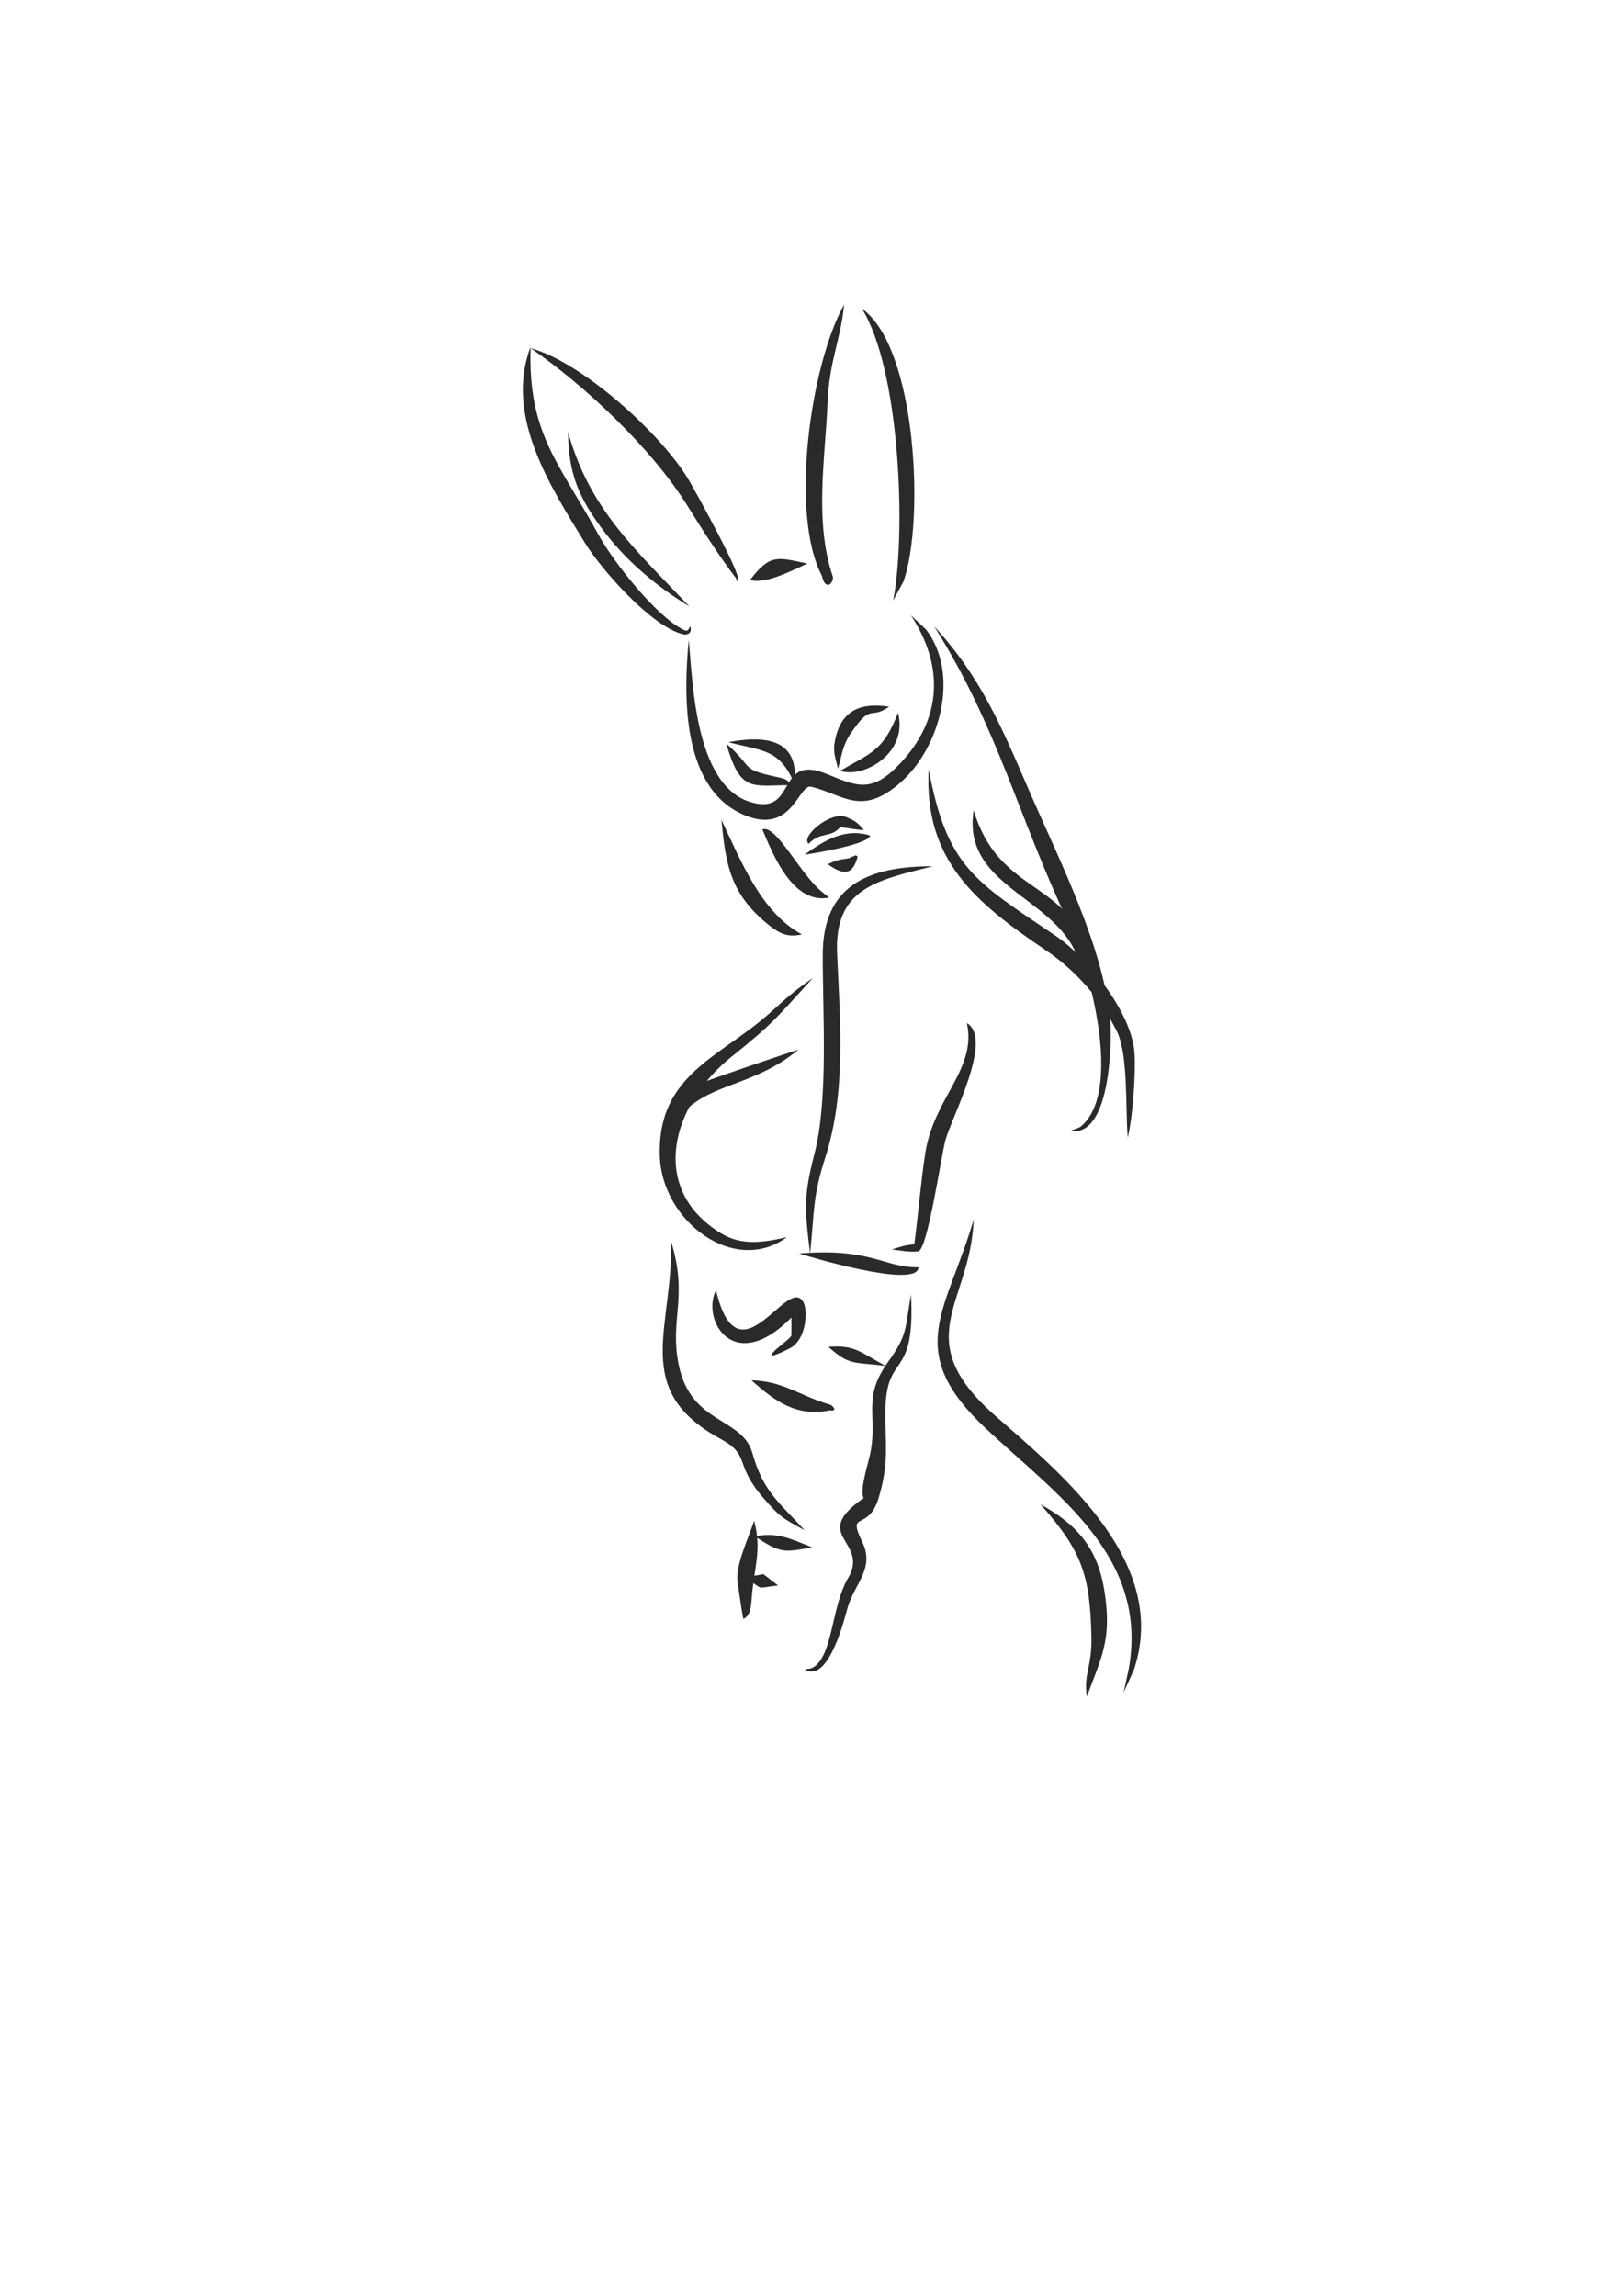 <?xml version="1.0" encoding="UTF-8"?>
<!DOCTYPE svg PUBLIC "-//W3C//DTD SVG 1.1//EN" "http://www.w3.org/Graphics/SVG/1.1/DTD/svg11.dtd">
<!-- Creator: CorelDRAW 2019 (64-Bit) -->
<svg xmlns="http://www.w3.org/2000/svg" xml:space="preserve" width="210mm" height="297mm" version="1.1" style="shape-rendering:geometricPrecision; text-rendering:geometricPrecision; image-rendering:optimizeQuality; fill-rule:evenodd; clip-rule:evenodd"
viewBox="0 0 21000 29700"
 xmlns:xlink="http://www.w3.org/1999/xlink">
 <defs>
  <style type="text/css">
   <![CDATA[
    .fil1 {fill:none}
    .fil0 {fill:#2B2A29}
   ]]>
  </style>
 </defs>
 <g id="Слой_x0020_1">
  <g id="_2424733376000">
   <path class="fil0" d="M6865.75 4485.88c-36.74,1126.06 363.9,1491.44 879.64,2434.26 187.03,341.9 752.63,1065.82 1105.69,1229.72 52.38,24.31 56.15,-6.97 78.42,-48 31.9,76.73 -24.09,119.55 -93.46,102.68 -406.7,-98.89 -1055.73,-836.09 -1267.79,-1182.26 -451.74,-737.41 -1041.38,-1644.66 -702.5,-2536.4z"/>
  </g>
  <path class="fil1" d="M6865.75 4485.88c-150.88,483.85 63.39,1339.68 349.76,1725.6 300.18,404.54 517.99,1107.86 1075.97,1540.62 73.7,57.17 646.05,638.83 638.02,349.76"/>
  <g id="_2424733373920">
   <path class="fil0" d="M6865.75 4503.52c672.1,184.08 1709.43,1122.55 2057.89,1725.51 80.13,138.67 684.12,1226.86 624.04,1278.9l-18.46 11.85c-0.87,-23.24 -2.07,-18.4 1.14,-30.08 -236.74,-311.59 -430.62,-618.44 -638.1,-950.69 -460.35,-737.21 -1313.15,-1543.06 -2026.51,-2035.49z"/>
  </g>
  <path class="fil1" d="M6865.75 4503.52c411.83,108.88 1747.71,1337.54 1974.05,1769.44 50.31,96.01 672.32,1164.47 707.06,1213.05l-17.64 33.77"/>
  <g id="_2424733374624">
   <path class="fil0" d="M10922.7 3939.08c-49.04,477.5 -190.34,715.75 -214.52,1267.21 -32.52,741.67 -171.97,1533.12 65.91,2248.96 23.87,71.81 -90.23,210.75 -139.24,-5.19 -422.98,-808.45 -144.73,-2743.63 287.85,-3510.98z"/>
  </g>
  <path class="fil1" d="M10922.7 3939.08c0.95,4.19 -273.52,827.36 -283.74,996.85 -36.72,609.01 -222.72,2031.45 72.07,2526.39 47.01,78.94 -88.2,90.24 -88.2,-506.99"/>
  <g id="_2424733427040">
   <path class="fil0" d="M11152 3992c714.42,507.17 811.06,2763.54 538.43,3529.49l-132.73 245.23c170.61,-891.55 84.43,-2993.26 -405.7,-3774.72z"/>
  </g>
  <path class="fil1" d="M11152 3992c634.92,483.63 694.36,3386.17 405.7,3774.72"/>
  <g id="_2424733426048">
   <path class="fil0" d="M9705.61 7502.14c260.15,-341.08 352.93,-292.62 740.84,-211.67 -160.85,70.9 -541.13,276.33 -740.84,211.67z"/>
  </g>
  <path class="fil1" d="M9705.61 7502.14c183.06,-27.74 213,-211.67 740.84,-211.67"/>
  <g id="_2424733424480">
   <path class="fil0" d="M8911.86 8278.25c54.93,578.35 83.17,1992.39 892.87,2119.55 492.38,77.32 260.6,-647.13 897.38,-383.21 401.12,166.26 586.96,247.41 957.73,-151.79 535.83,-576.93 549.2,-1261.31 127.16,-1902.05l193.63 181.73c442.79,570.08 188.32,1530.47 -334.45,1985.76 -499.95,435.41 -725.85,154.31 -1150.42,49.09 -160.2,-39.7 -240.56,606.94 -834.73,378.95 -846.37,-324.76 -818.08,-1551.73 -749.17,-2278.03z"/>
  </g>
  <path class="fil1" d="M8911.86 8278.25c0,611.08 -17.41,888.58 155.73,1478.64 150.2,511.89 866.76,1123.12 1224.64,440.98 254.94,-485.95 670.27,553.29 1433.04,-274.79 506.96,-550.36 582.7,-1485.98 61.73,-1962.33"/>
  <g id="_2424733424320">
   <path class="fil0" d="M9864.36 10730.06c177.52,-74.46 502.97,606.58 787.11,819.82l77.2 62.12c-461.83,88.72 -714,-523.68 -864.31,-881.94z"/>
  </g>
  <path class="fil1" d="M9864.36 10730.06c202.95,50 359.51,810.95 864.31,881.94"/>
  <g id="_2424733422240">
   <path class="fil0" d="M12069.22 11206.31c-731.16,183.47 -1276.34,283.12 -1237.9,1135.45 39.38,873.39 118.56,1792.55 -153.96,2636.31 -167.52,518.67 -138.97,711.69 -195.64,1237.68 -69.74,-569.93 -88.01,-731.08 57.36,-1293.24 180.9,-699.57 104.6,-1809.04 106.17,-2572.32 1.85,-899.38 590.77,-1144.57 1423.97,-1143.88z"/>
  </g>
  <path class="fil1" d="M12069.22 11206.31c-274.51,0 -1026.35,185.82 -1197.93,503.96 -195.95,363.33 -124.98,465.51 -124.98,920.25 0,615.67 72.74,1795.08 -138.09,2319.77 -157.47,391.89 -126.5,827.12 -126.5,1265.46"/>
  <g id="_2424733422528">
   <path class="fil0" d="M12510.2 13234.78c347.82,207.87 -196.79,1217.56 -276.94,1514.43 -59.18,219.18 -230.85,1425.3 -353.85,1439.35 -110.11,12.58 -229.51,-10.7 -339.35,-25.71l0 -0.02c204.21,-59.32 122.3,-41.8 290.47,-68.45 49.5,-377.07 86.05,-824.36 142.54,-1180.83 114.49,-722.32 667.77,-1079.23 537.13,-1678.77z"/>
  </g>
  <path class="fil1" d="M12510.2 13234.78c283.18,332.05 -342.2,1143.72 -386.55,1500.82 -15.94,128.38 -74.02,240.51 -88.19,514.55 -10.05,194.52 -128.09,679.11 -159.76,887.99l-335.64 24.7"/>
  <g id="_2424733420704">
   <path class="fil0" d="M10340.61 16215.75c925.03,-75.48 1100.33,180.76 1521.09,177.97 2.63,-0.01 11.57,-1.36 13.5,-1.58 6.43,5.44 8.6,5.25 6.79,15.3 -47.25,262.14 -1452.94,-161.33 -1541.38,-191.69z"/>
  </g>
  <path class="fil1" d="M10340.61 16215.75c319.43,0 1514.07,306.36 1534.59,176.39"/>
  <g id="_2424733419936">
   <path class="fil0" d="M12086.86 8101.86c607.28,661.95 871.87,1300.45 1220.83,2107.58 393.07,909.2 986.53,2063.32 1059.65,3026.9 19.34,254.9 -3.51,1485.26 -516.59,1391.91 38.48,-15.3 109.98,-33.66 139.39,-58.89 544.66,-467.05 101.84,-2074.56 -166.32,-2636.62 -647.41,-1356.97 -911.44,-2524.25 -1736.96,-3830.88z"/>
  </g>
  <path class="fil1" d="M12086.86 8101.86c718.92,768.53 1389.86,2940.65 1828.4,3783.29 322.34,619.34 649.96,2107.62 104.32,2690.19 -37.28,39.8 -117.23,49.39 -168.83,52.91"/>
  <g id="_2424733419328">
   <path class="fil0" d="M12016.31 9953.94c238.3,1263.78 591.3,1442.6 1640.35,2150.52 413.31,278.92 997.15,1003.3 1023.31,1528.71 14.16,284.45 -21.93,808.51 -88.38,1083.28 -30.71,-371.5 8.45,-1068.28 -137.61,-1368 -205.39,-421.46 -537.32,-795.81 -920.74,-1054.47 -915.87,-617.87 -1579.53,-1171.24 -1516.93,-2340.04z"/>
  </g>
  <path class="fil1" d="M12016.31 9953.94c0,1690.24 1764.9,2186.48 1977.07,2572.26 114.68,208.52 606.67,692.2 617.36,1108.73 1.68,65.2 4.93,1057.46 -19.15,1081.52"/>
  <g id="_2424733419424">
   <path class="fil0" d="M12598.39 10483.11c311.75,1046.72 1153.91,918.58 1428.13,1727.78 59.1,174.39 57.11,340.84 0.62,512.36 -44.68,-135.65 -16.13,-31.79 -39.32,-168.83 -159.65,-943.81 -1557.27,-1019.32 -1389.43,-2071.31z"/>
  </g>
  <path class="fil1" d="M12598.39 10483.11c-32.79,983.62 1428.75,1134.46 1428.75,2071.31 0,56.28 0,112.55 0,168.83"/>
  <g id="_2424733416192">
   <path class="fil0" d="M9335.2 10606.58c252.74,532.48 512.77,1196.87 1040.69,1481.67 -175.53,38.27 -276.86,-1.26 -423.64,-117.98 -495.22,-393.79 -563.36,-774.15 -617.05,-1363.69z"/>
  </g>
  <path class="fil1" d="M9335.2 10606.58c45.68,411.36 526.03,1481.67 1040.69,1481.67"/>
  <g id="_2424733415968">
   <path class="fil0" d="M10517 12652.7c-457.47,499.4 -501.67,578.81 -1051.03,1017.5 -781.9,624.4 -1077.43,1709.53 -137.58,2284.6 271.98,166.42 565.06,116.27 853.47,49.29 -678.19,501.14 -1618.61,-202.76 -1644.96,-1051.02 -29.02,-934.41 614.21,-1218.88 1195.07,-1660.77 331.65,-252.31 386.31,-366.23 785.03,-639.6z"/>
  </g>
  <path class="fil1" d="M10517 12652.7c-443.99,338.18 -511.69,584.37 -1095.12,946.45 -842.66,522.96 -1171.87,1817.11 -126.5,2413.51 242.02,138.07 630.73,134.93 886.48,-8.57"/>
  <g id="_2424733414592">
   <path class="fil0" d="M9264.64 16692c294.77,1242.44 940.16,-239.77 1134.45,163.02 50.25,104.18 37.47,458.19 -162.89,578.06 -32.36,19.36 -202.87,102.74 -248.37,105.59 -29.04,-52.71 268.28,-226.06 252.89,-274.46l-0.92 1.02c-0.01,-3.06 1.56,-124.19 -0.13,-220.1 -749.46,757.72 -1169.81,25.37 -975.03,-353.13zm968.93 243.4c-0.6,-2.74 -1.25,-4.65 -1.95,-5.53 0.56,1.9 1.21,3.74 1.95,5.53z"/>
  </g>
  <path class="fil1" d="M9264.64 16692c-79.45,405.18 270.19,884.18 811.39,367.4 291.2,-278.07 260.95,-247.69 230.81,210.15 -6.86,104.31 -309.9,229.65 -319.01,269.12"/>
  <g id="_2424733415200">
   <path class="fil0" d="M9723.25 17856.17c419.45,12.64 614.38,196.99 1006.48,312.11 39.41,11.57 45.92,29.3 69.49,58.31 -37.63,42.62 -33.11,13.32 -63.22,19.22 -431.31,84.38 -701.04,-111.99 -1012.75,-389.64z"/>
  </g>
  <path class="fil1" d="M9723.25 17856.17c129.92,8.66 614.77,364.53 983.24,352.78 62.51,-1.99 42,21.99 92.73,17.64"/>
  <g id="_2424733413696">
   <path class="fil0" d="M8682.56 16057c226.54,732.19 -23.68,1011.12 100.72,1605.75 161.37,771.3 822.11,667.74 952.28,1136.13 139.51,501.98 353.96,642.66 675.61,997.57 -284.46,-157.62 -318.58,-167.57 -540.79,-426.04 -379.71,-441.65 -153.6,-542.59 -547.05,-755.89 -1169.95,-634.27 -610.41,-1429.55 -640.77,-2557.52z"/>
  </g>
  <path class="fil1" d="M8682.56 16057c241.63,750.32 -513.46,1869.09 684.89,2469.45 442.78,221.82 136.4,297.42 551.34,804.33 296.12,361.76 188.24,209.54 492.38,465.67"/>
  <g id="_2424733413248">
   <path class="fil0" d="M11787 16744.92c59.96,1129.41 -320.64,730.66 -330.4,1497.79 -5.59,438.71 51.54,667.15 -87.49,1133.8 -134.7,452.09 -416.87,148.07 -212.03,571.29 165.38,341.68 -100.19,538.71 -189.54,847.73 -30.87,106.78 -243.52,998.87 -556.37,800.09 40,-5.53 82.54,-6.58 117.64,-29.24 248.77,-160.58 229.78,-788.7 443.29,-1149.32 287.09,-484.89 -507.35,-545.71 202.6,-1037.1 -55.91,-105.27 64.58,-466.06 87.76,-586.69 94.61,-492.24 -108.35,-705.84 228.01,-1173.89 253.38,-352.59 219.06,-420.29 296.53,-874.46z"/>
  </g>
  <path class="fil1" d="M11787 16744.92c0,1229.7 -509.91,571.73 -404.18,1911.05 5.04,63.8 -143.97,813.83 -151.69,818.44 -675.18,403.31 262.52,461.51 -274.67,1099.66 -58.51,69.51 -172.32,1141.75 -545.29,1021.55"/>
  <g id="_2424733410624">
   <path class="fil0" d="M9758.53 19672.98c100.49,389.47 -0.87,587.11 -33.1,1012.56 -6.59,87.02 -13.65,221.77 -108.01,257.44 -15.35,-71.6 -74.86,-475.77 -75.47,-480.96 -25.45,-215.23 140.08,-560.15 216.58,-789.04z"/>
  </g>
  <path class="fil1" d="M9758.53 19672.98c0,741.47 -168.09,257.3 -104.32,1018.52 5.39,64.34 5.45,200.5 -36.79,251.48"/>
  <g id="_2424733411232">
   <path class="fil0" d="M12598.39 15774.78c-38.68,1100.3 -866.78,1542.09 295.79,2554.92 896.11,780.68 2233.32,1901.81 1778.57,3268.07l-134.08 297.71 67.97 -314.47c250.87,-1444.28 -914.75,-2225.58 -1849,-3099.42 -1082.6,-1012.6 -504.54,-1515.62 -159.25,-2706.81z"/>
  </g>
  <path class="fil1" d="M12598.39 15774.78c0,554.26 -886.18,1590.96 35.28,2454.83 991.61,929.64 2581.75,1996.29 1905,3665.87"/>
  <g id="_2424733408096">
   <path class="fil0" d="M13462.7 19461.31c475.75,260.72 742.45,569.52 829.09,1131.14 96.83,627.68 -44.8,854.02 -229.37,1355.95 -44.64,-302.14 68.46,-373.9 59.4,-778.62 -18.03,-805.3 -129.42,-1111.79 -659.12,-1708.47z"/>
  </g>
  <path class="fil1" d="M13462.7 19461.31c716.72,476.17 801.31,1212.35 724.7,2006.3 -4.96,51.38 -137.63,307.86 -124.98,480.79"/>
  <g id="_2424733407776">
   <path class="fil0" d="M11504.76 9142.56c-262.37,182.23 -220,-69.73 -509.14,363.59 -89.04,133.44 -108.31,278.99 -152.32,438.98 -36.49,-157.94 -69.3,-215.88 -38.99,-368.42 81.55,-410.47 360.16,-486.77 700.45,-434.15z"/>
  </g>
  <path class="fil1" d="M11504.76 9142.56c-230.76,71.96 -275.37,-51 -466.67,174.12 -190.36,224 -194.79,308.37 -194.79,628.45"/>
  <g id="_2424733407392">
   <path class="fil0" d="M11619.41 9221.94c136.26,527.8 -454,853.5 -749.65,749.65 422.43,-240.99 560.8,-267.47 749.65,-749.65z"/>
  </g>
  <path class="fil1" d="M11619.41 9221.94c14.53,351.1 -233.84,586.38 -535.71,693.71 -79.34,28.21 -116.2,55.94 -213.94,55.94"/>
  <g id="_2424733406208">
   <path class="fil0" d="M9423.37 9601.17c427.18,-78.72 885.85,-68.62 861.97,474.93 -1.08,24.41 -17.67,17.33 -32.94,10.14 0.81,-3.32 1.34,-5.77 1.72,-7.63l-0.9 1.65c-188.77,-392.19 -399.06,-366.37 -829.85,-479.09z"/>
  </g>
  <path class="fil1" d="M9423.37 9601.17c374.34,0 786.08,15.19 845.91,477.01l-16.88 8.06"/>
  <g id="_2424733404896">
   <path class="fil0" d="M9396.91 9618.81c377.85,331.7 163.13,326.85 673.23,437.01 71.46,15.43 133.73,29.27 155.8,100.98 -510.18,4.27 -645.61,94.29 -829.03,-537.99z"/>
  </g>
  <path class="fil1" d="M9396.91 9618.81c181.39,239.84 71.21,247.16 363.11,440.97 126.38,83.91 364.12,-0.12 465.92,97.02"/>
  <g id="_2424733405504">
   <path class="fil0" d="M10411.15 11056.38c252.26,-184.55 525.51,-349.68 846.67,-246.94 -15.46,118.34 -798.67,242.01 -846.67,246.94z"/>
  </g>
  <path class="fil1" d="M10411.15 11056.38c33.51,0 402.59,-164.87 467.43,-183.7 71.05,-20.63 340.92,-21.64 379.24,-63.24"/>
  <g id="_2424733402240">
   <path class="fil0" d="M10464.06 10915.27c-114.27,-84.32 281.39,-432.26 487.81,-344.19 123.32,52.62 143.71,72.01 226.57,167.8 -67.7,0.19 -245.91,-34.2 -307.42,-37.95 -125.4,146.79 -252.91,51.71 -406.96,214.34zm397.01 -214.67c-4.9,0.03 -8.36,0.43 -10.07,1.31 3.55,0.15 6.9,-0.33 10.07,-1.31z"/>
  </g>
  <path class="fil1" d="M10464.06 10915.27c-28.81,-152.99 271.63,-163.62 355.05,-282.22 34.85,-49.54 297.16,77.53 359.33,105.83"/>
  <g id="_2424733401056">
   <path class="fil0" d="M10711.01 11179.85c216.73,-103.74 211.63,-35.7 337.14,-107.96l-2.39 8.78c12.9,-12.91 4.58,-6.78 26.85,-15.47 20.47,12.35 13.32,4.9 23.83,19.81 -63.07,232.14 -174.62,245.46 -385.43,94.84z"/>
  </g>
  <path class="fil1" d="M10711.01 11179.85c140.62,0 280.92,68.86 360.09,-97.01l1.51 -17.64"/>
  <g id="_2424733400640">
   <path class="fil0" d="M7350.81 5588.33c274.66,1001.06 879.12,1527.13 1569.86,2257.78 -409.1,-251.2 -788.66,-562.79 -1084.52,-945.61 -342.41,-443.05 -481.94,-766.26 -485.34,-1312.17z"/>
  </g>
  <path class="fil1" d="M7350.81 5588.33c0,812.41 955.19,1790.37 1569.86,2257.78"/>
  <g id="_2424733397824">
   <path class="fil0" d="M10331.78 13578.75c-569.67,469.38 -1111.36,426.06 -1484.72,807.8 -218.99,223.92 -142.23,284.21 -243.89,426.92 -45.27,-352.59 218.46,-645.43 504.04,-813.48 44.52,-26.2 1164.34,-405.72 1224.57,-421.24z"/>
  </g>
  <path class="fil1" d="M10331.78 13578.75c-2.63,0.25 -770.09,404.31 -987.78,421.82 -206.46,16.6 -708.37,373.83 -721.68,729.25 -0.53,14.22 -14.97,64.6 -19.15,83.65"/>
  <g id="_2424733398784">
   <path class="fil0" d="M9767.34 19875.83c290.54,-61.09 468.16,34.5 740.83,141.12 -375.65,68.57 -407.5,75.62 -740.83,-141.12z"/>
  </g>
  <path class="fil1" d="M9767.34 19875.83c126.65,-4.37 375.68,141.12 740.83,141.12"/>
  <g id="_2424733398016">
   <path class="fil0" d="M9643.86 20405l234.23 -40.77 189.11 146.6c-308.38,32.08 -167.34,67.63 -423.34,-105.83z"/>
  </g>
  <path class="fil1" d="M9643.86 20405c71.42,6.7 355.43,76.9 423.34,105.83"/>
  <g id="_2424733396736">
   <path class="fil0" d="M10719.84 17424.03c343.59,-29.06 409.32,70.46 740.83,246.94 -407.47,-54.15 -467.83,1.79 -740.83,-246.94z"/>
  </g>
  <path class="fil1" d="M10719.84 17424.03c16.87,-1.09 570.01,212 740.83,246.94"/>
 </g>
</svg>
